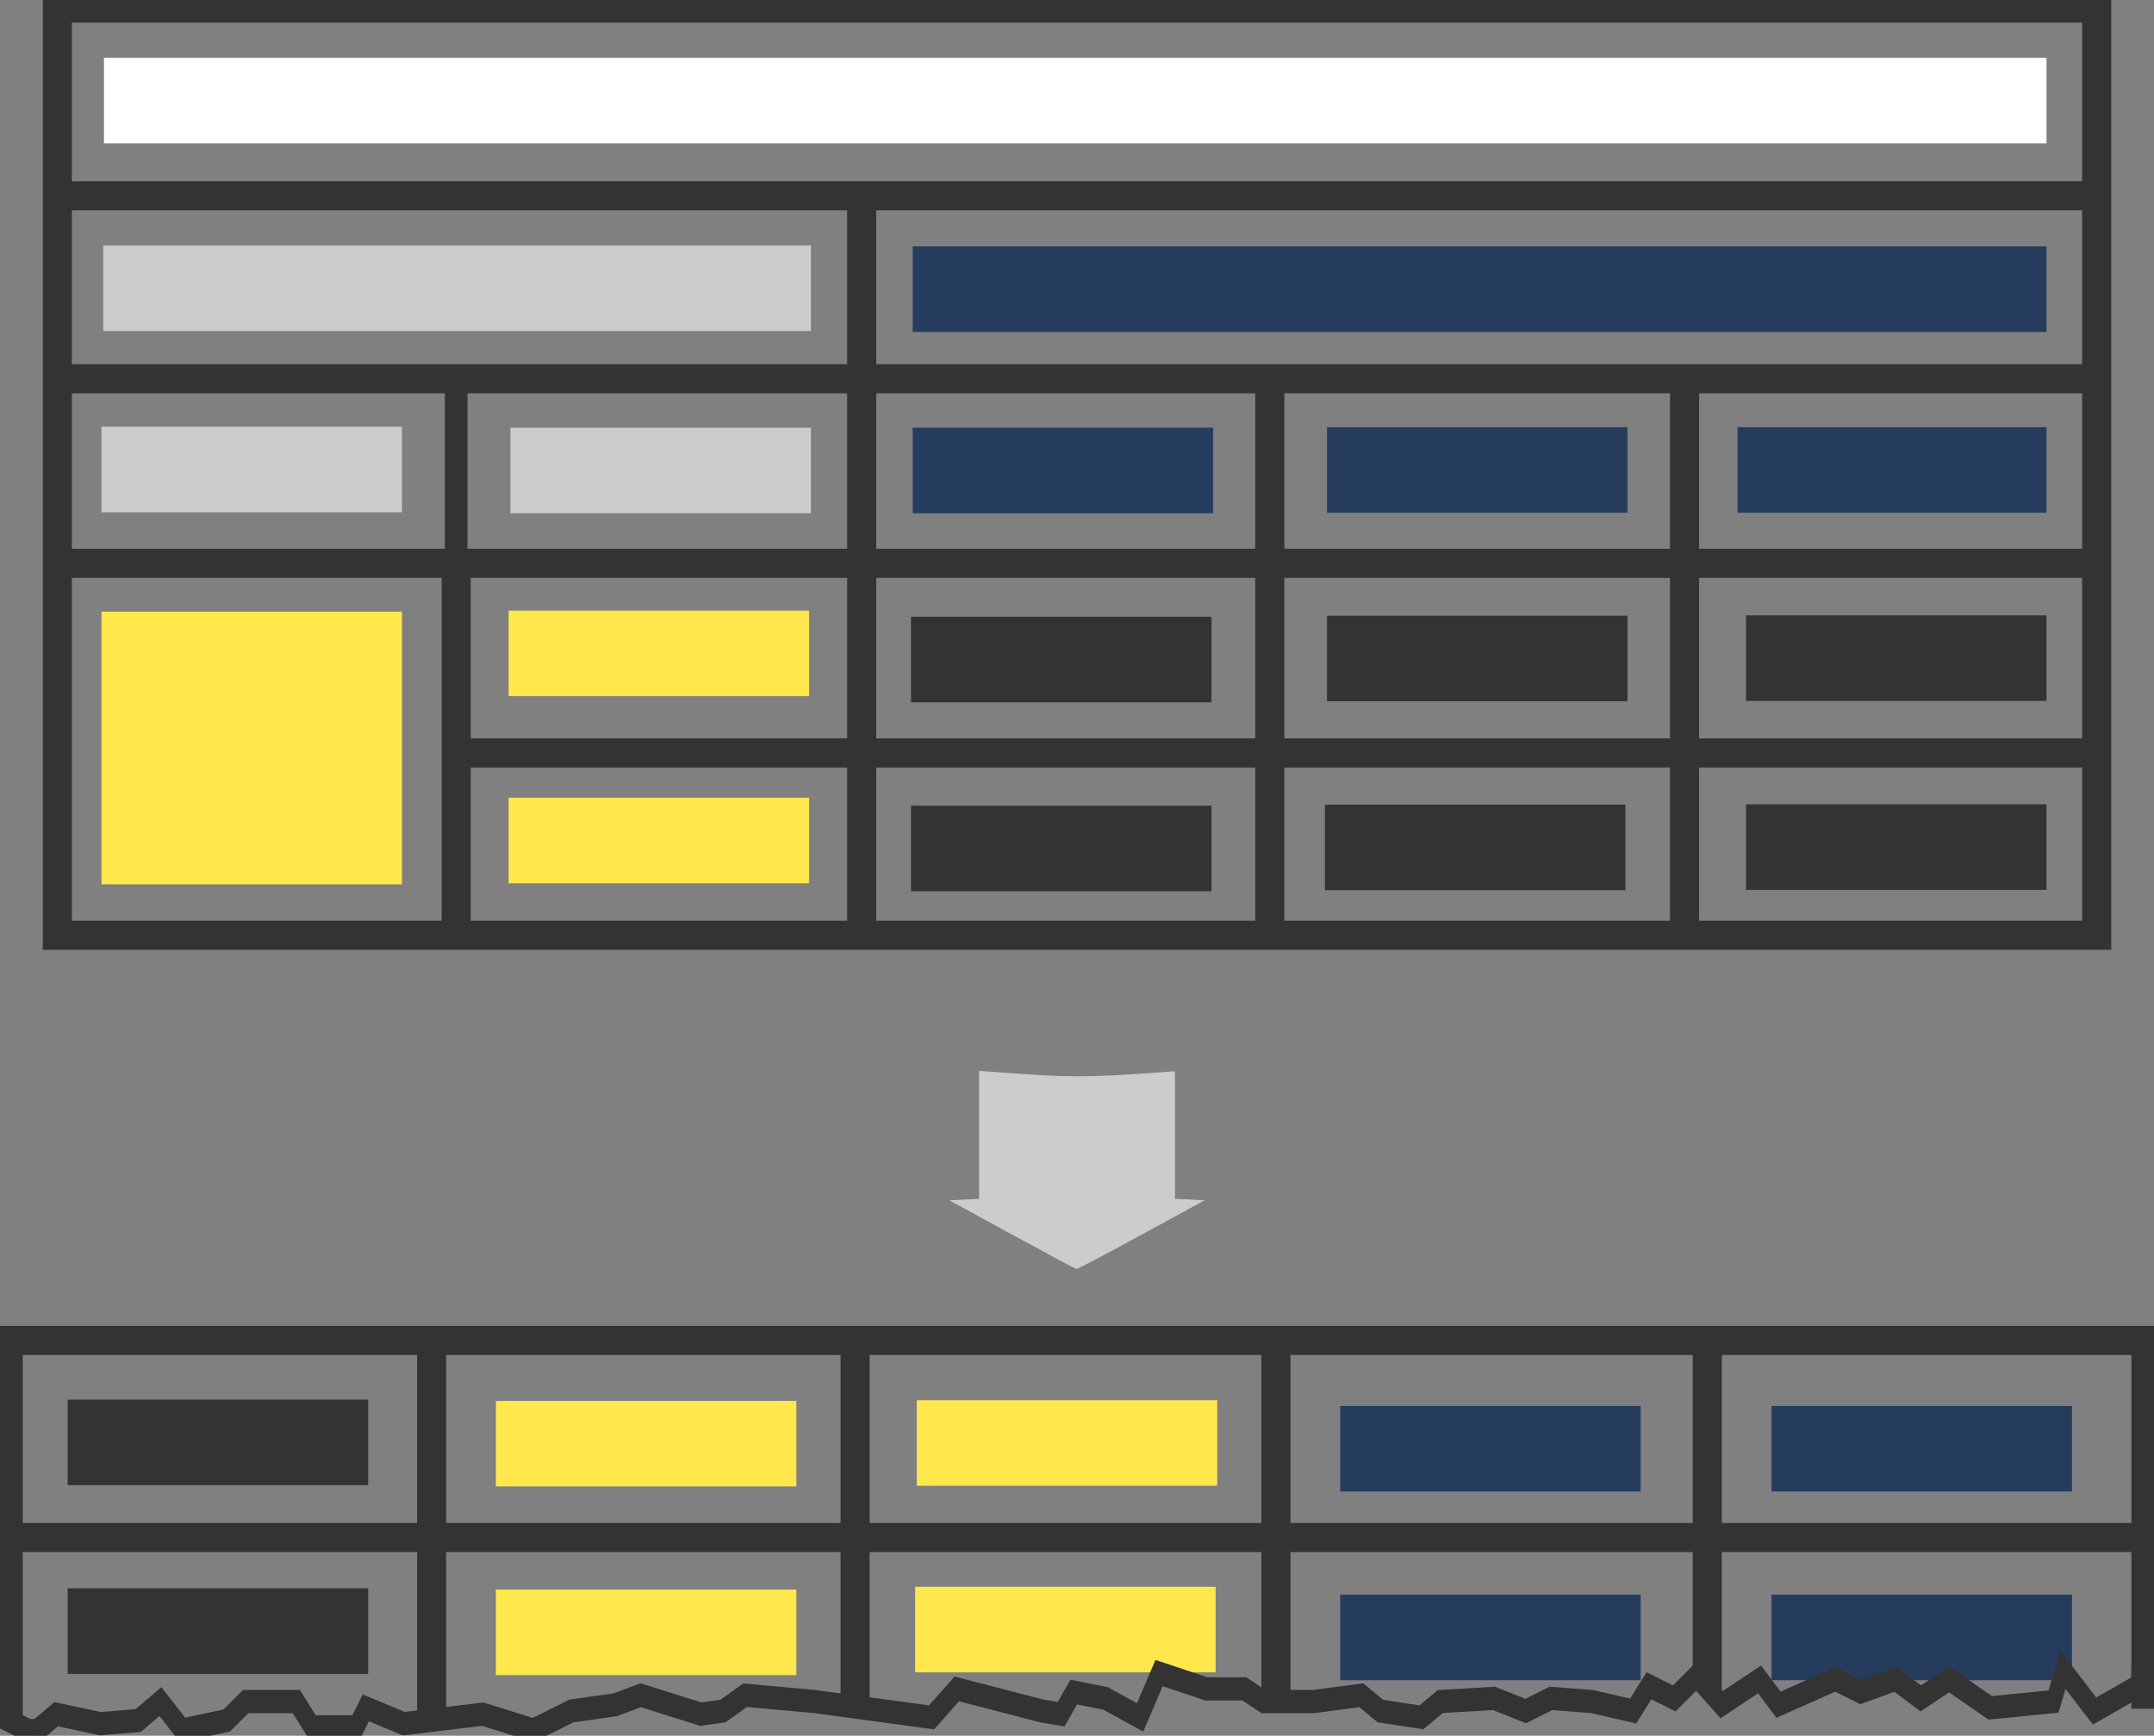<?xml version="1.0" encoding="UTF-8" standalone="no"?>
<!-- Created with Inkscape (http://www.inkscape.org/) -->

<svg
   xmlns:dc="http://purl.org/dc/elements/1.1/"
   xmlns:cc="http://creativecommons.org/ns#"
   xmlns:rdf="http://www.w3.org/1999/02/22-rdf-syntax-ns#"
   xmlns:svg="http://www.w3.org/2000/svg"
   xmlns="http://www.w3.org/2000/svg"
   xmlns:sodipodi="http://sodipodi.sourceforge.net/DTD/sodipodi-0.dtd"
   xmlns:inkscape="http://www.inkscape.org/namespaces/inkscape"
   width="333.229mm"
   height="268.542mm"
   viewBox="0 0 333.229 268.542"
   version="1.1"
   id="svg1203"
   inkscape:version="0.92.4 (5da689c313, 2019-01-14)"
   sodipodi:docname="tde.svg">
  <rect x="0" y="0" width="333.229" height="268.542" fill="#808080" stroke="none"/>
  <defs
     id="defs1197">
    <clipPath
       clipPathUnits="userSpaceOnUse"
       id="clipPath4649">
      <path
         style="opacity:1;fill:#ff0000;fill-opacity:1;stroke:#333333;stroke-width:2;stroke-linecap:round;stroke-linejoin:round;stroke-miterlimit:4;stroke-dasharray:none;stroke-dashoffset:0;stroke-opacity:1;paint-order:normal"
         d="m 248.964,156.183 c -2.24,-1.144 -4.253,-2.087 -4.473,-2.096 -0.22,-0.009 -1.17,0.571 -2.112,1.289 -2.312,1.761 -2.022,1.645 -5.346,2.144 l -2.957,0.444 -2.69,-1.974 -2.69,-1.974 -5.011,0.923 c -2.756,0.508 -5.028,0.893 -5.05,0.857 -0.022,-0.036 -2.176,-20.089 -4.786,-44.562 -2.611,-24.473 -4.821,-44.989 -4.911,-45.591 l -0.164,-1.094 62.856,-0.193 c 131.352,-0.404 339.116,-0.81 339.263,-0.663 0.109,0.109 -10.916,72.875 -12.814,84.567 -0.134,0.828 -0.648,1.432 -2.649,3.117 -1.366,1.15 -2.553,2.091 -2.639,2.091 -0.086,0 -1.144,-1.222 -2.351,-2.715 -1.207,-1.493 -2.237,-2.715 -2.288,-2.715 -0.051,0 -0.929,1.256 -1.951,2.79 -1.022,1.535 -1.957,2.901 -2.079,3.036 -0.121,0.135 -1.326,-0.456 -2.676,-1.313 l -2.456,-1.559 -3.091,1.735 c -1.7,0.954 -3.186,1.786 -3.301,1.849 -0.116,0.063 -1.405,-1.445 -2.866,-3.352 -1.46,-1.906 -2.749,-3.471 -2.863,-3.477 -0.114,-0.006 -0.562,1.177 -0.996,2.628 -0.433,1.452 -0.844,2.809 -0.914,3.017 -0.069,0.207 -0.436,0.385 -0.814,0.395 -0.379,0.01 -2.297,0.187 -4.263,0.394 l -3.575,0.377 -3.202,-2.204 c -1.761,-1.212 -3.344,-2.204 -3.518,-2.204 -0.174,0 -1.216,0.604 -2.317,1.342 l -2.001,1.342 -1.767,-1.334 c -0.972,-0.734 -1.893,-1.338 -2.047,-1.342 -0.154,-0.005 -1.43,0.416 -2.836,0.933 l -2.556,0.941 -2.018,-0.976 -2.018,-0.976 -3.895,1.728 c -2.142,0.95 -4.047,1.789 -4.234,1.863 -0.187,0.074 -0.994,-0.756 -1.793,-1.844 -0.799,-1.088 -1.498,-1.979 -1.552,-1.979 -0.055,0 -1.413,0.879 -3.02,1.953 l -2.92,1.953 -1.504,-1.687 c -0.827,-0.928 -1.741,-1.976 -2.032,-2.33 l -0.529,-0.643 -1.904,1.863 -1.904,1.863 -1.659,-0.868 c -0.913,-0.477 -1.863,-0.872 -2.112,-0.877 -0.249,-0.005 -0.979,0.875 -1.622,1.955 -0.841,1.412 -1.307,1.922 -1.659,1.814 -2.151,-0.657 -6.154,-1.348 -8.818,-1.521 -3.158,-0.205 -3.224,-0.196 -5.03,0.716 l -1.83,0.924 -2.211,-0.914 -2.211,-0.914 -4.478,0.211 -4.478,0.211 -1.52,1.201 -1.52,1.201 -2.751,-0.389 c -2.562,-0.363 -2.857,-0.479 -4.291,-1.696 l -1.54,-1.307 -3.136,0.446 c -1.725,0.245 -5.173,0.448 -7.662,0.45 -4.524,0.004 -4.525,0.004 -5.883,-0.898 -1.281,-0.852 -1.528,-0.903 -4.387,-0.904 -2.787,0 -3.353,-0.11 -7.067,-1.356 -2.221,-0.745 -4.074,-1.318 -4.118,-1.275 -0.087,0.087 -2.112,4.754 -2.557,5.893 l -0.274,0.7 -2.187,-1.199 c -1.553,-0.851 -3.038,-1.37 -5.125,-1.79 -3.23,-0.649 -3.016,-0.719 -4.16,1.363 -0.535,0.973 -0.885,1.282 -1.451,1.282 -0.411,0 -4.009,-0.841 -7.996,-1.868 l -7.249,-1.868 -2.029,2.218 -2.029,2.218 -8.397,-1.137 c -4.619,-0.625 -11.044,-1.389 -14.28,-1.698 l -5.883,-0.561 -1.798,1.252 c -2.868,1.997 -3.778,2.018 -9.463,0.224 l -4.727,-1.492 -2.039,0.779 c -1.121,0.428 -3.633,1.015 -5.582,1.303 -3.046,0.451 -3.927,0.719 -6.284,1.912 l -2.741,1.388 -3.817,-1.205 -3.817,-1.205 -6.088,0.741 -6.088,0.741 -3.161,-1.324 c -1.739,-0.728 -3.254,-1.324 -3.367,-1.324 -0.113,0 -0.523,0.679 -0.912,1.508 l -0.706,1.508 h -2.81 -2.81 l -1.238,-1.961 -1.238,-1.961 h -4.37 -4.37 l -1.712,1.621 c -1.613,1.527 -1.871,1.655 -4.462,2.218 l -2.75,0.598 -1.864,-2.386 -1.864,-2.386 -1.519,1.299 c -2.408,2.06 -2.557,2.126 -5.301,2.376 -2.227,0.203 -3.086,0.131 -5.919,-0.496 -1.823,-0.403 -3.471,-0.733 -3.663,-0.733 -0.192,0 -1.065,0.611 -1.94,1.358 -0.875,0.747 -1.613,1.35 -1.641,1.342 -0.028,-0.009 -1.883,-0.952 -4.123,-2.096 z"
         id="path4651"
         inkscape:connector-curvature="0" />
    </clipPath>
    <clipPath
       clipPathUnits="userSpaceOnUse"
       id="clipPath4661">
      <rect
         style="opacity:1;fill:#ff0000;fill-opacity:1;stroke:none;stroke-width:2;stroke-linecap:round;stroke-linejoin:round;stroke-miterlimit:4;stroke-dasharray:none;stroke-dashoffset:0;stroke-opacity:1;paint-order:normal"
         id="rect4663"
         width="333.229"
         height="28"
         x="247.888"
         y="145.093" />
    </clipPath>
    <clipPath
       clipPathUnits="userSpaceOnUse"
       id="clipPath6425">
      <path
         inkscape:connector-curvature="0"
         id="path6427"
         d="m -159.417,383.675 c -2.24,-1.144 -4.253,-2.087 -4.473,-2.096 -0.22,-0.009 -1.17,0.571 -2.112,1.289 -2.312,1.761 -2.022,1.645 -5.346,2.144 l -2.957,0.444 -2.69,-1.974 -2.69,-1.974 -5.011,0.923 c -2.756,0.508 -5.028,0.893 -5.05,0.857 -0.022,-0.036 -2.176,-20.089 -4.786,-44.562 -2.611,-24.473 -4.821,-44.989 -4.911,-45.591 l -0.164,-1.094 62.856,-0.193 c 131.352,-0.404 339.116,-0.81 339.263,-0.663 0.109,0.109 -10.916,72.875 -12.814,84.567 -0.134,0.828 -0.648,1.432 -2.649,3.117 -1.365,1.15 -2.553,2.091 -2.639,2.091 -0.086,0 -1.144,-1.222 -2.351,-2.715 -1.207,-1.493 -2.237,-2.715 -2.288,-2.715 -0.051,0 -0.929,1.256 -1.951,2.79 -1.022,1.535 -1.957,2.901 -2.079,3.036 -0.121,0.135 -1.326,-0.456 -2.676,-1.313 l -2.456,-1.559 -3.091,1.735 c -1.7,0.954 -3.186,1.786 -3.301,1.849 -0.116,0.063 -1.405,-1.445 -2.866,-3.352 -1.46,-1.906 -2.749,-3.471 -2.863,-3.477 -0.114,-0.006 -0.562,1.177 -0.996,2.628 -0.433,1.452 -0.844,2.809 -0.914,3.017 -0.069,0.207 -0.436,0.385 -0.814,0.395 -0.379,0.01 -2.297,0.187 -4.263,0.394 l -3.575,0.377 -3.202,-2.204 c -1.761,-1.212 -3.344,-2.204 -3.518,-2.204 -0.174,0 -1.216,0.604 -2.317,1.342 l -2.001,1.342 -1.767,-1.334 c -0.972,-0.734 -1.893,-1.338 -2.047,-1.342 -0.154,-0.005 -1.43,0.416 -2.836,0.933 l -2.556,0.941 -2.018,-0.976 -2.018,-0.976 -3.895,1.728 c -2.142,0.95 -4.047,1.789 -4.234,1.863 -0.187,0.074 -0.994,-0.756 -1.793,-1.844 -0.799,-1.088 -1.498,-1.979 -1.552,-1.979 -0.055,0 -1.413,0.879 -3.02,1.953 l -2.92,1.953 -1.504,-1.687 c -0.827,-0.928 -1.741,-1.976 -2.032,-2.33 l -0.529,-0.643 -1.904,1.863 -1.904,1.863 -1.659,-0.868 c -0.913,-0.477 -1.863,-0.872 -2.112,-0.877 -0.249,-0.005 -0.979,0.875 -1.622,1.955 -0.841,1.412 -1.307,1.922 -1.659,1.814 -2.151,-0.657 -6.154,-1.348 -8.818,-1.521 -3.158,-0.205 -3.224,-0.196 -5.03,0.716 l -1.83,0.924 -2.21,-0.914 -2.211,-0.914 -4.478,0.211 -4.478,0.211 -1.52,1.201 -1.52,1.201 -2.751,-0.389 c -2.562,-0.363 -2.857,-0.479 -4.291,-1.696 l -1.54,-1.307 -3.136,0.446 c -1.725,0.245 -5.173,0.448 -7.662,0.45 -4.524,0.004 -4.525,0.004 -5.883,-0.898 -1.281,-0.852 -1.528,-0.903 -4.387,-0.904 -2.787,0 -3.353,-0.11 -7.067,-1.356 -2.221,-0.745 -4.074,-1.318 -4.118,-1.275 -0.087,0.087 -2.112,4.754 -2.557,5.893 l -0.274,0.7 -2.187,-1.199 c -1.553,-0.851 -3.038,-1.37 -5.125,-1.79 -3.23,-0.649 -3.016,-0.719 -4.16,1.363 -0.535,0.973 -0.885,1.282 -1.451,1.282 -0.411,0 -4.009,-0.841 -7.996,-1.868 l -7.249,-1.868 -2.029,2.218 -2.029,2.218 -8.397,-1.137 c -4.618,-0.625 -11.044,-1.389 -14.28,-1.698 l -5.883,-0.561 -1.798,1.252 c -2.868,1.997 -3.778,2.018 -9.463,0.224 l -4.727,-1.492 -2.039,0.779 c -1.121,0.428 -3.633,1.015 -5.582,1.303 -3.046,0.451 -3.927,0.719 -6.284,1.912 l -2.741,1.388 -3.817,-1.205 -3.817,-1.205 -6.088,0.741 -6.088,0.741 -3.161,-1.324 c -1.739,-0.728 -3.254,-1.324 -3.367,-1.324 -0.113,0 -0.523,0.679 -0.912,1.508 l -0.706,1.508 h -2.81 -2.81 l -1.238,-1.961 -1.238,-1.961 h -4.37 -4.37 l -1.712,1.621 c -1.613,1.527 -1.871,1.655 -4.462,2.218 l -2.75,0.598 -1.864,-2.386 -1.864,-2.386 -1.519,1.299 c -2.408,2.06 -2.557,2.126 -5.301,2.376 -2.227,0.203 -3.086,0.131 -5.919,-0.496 -1.823,-0.403 -3.471,-0.733 -3.663,-0.733 -0.192,0 -1.065,0.611 -1.94,1.358 -0.875,0.747 -1.613,1.35 -1.641,1.342 -0.028,-0.009 -1.883,-0.952 -4.123,-2.096 z"
         style="opacity:1;fill:#ff0000;fill-opacity:1;stroke:#333333;stroke-width:1.8;stroke-linecap:round;stroke-linejoin:round;stroke-miterlimit:4;stroke-dasharray:none;stroke-dashoffset:0;stroke-opacity:1;paint-order:normal" />
    </clipPath>
    <clipPath
       clipPathUnits="userSpaceOnUse"
       id="clipPath6450">
      <rect
         style="opacity:1;fill:#ff0000;fill-opacity:1;stroke:none;stroke-width:0.265;stroke-linecap:round;stroke-linejoin:round;stroke-miterlimit:4;stroke-dasharray:none;stroke-dashoffset:0;stroke-opacity:1;paint-order:normal"
         id="rect6452"
         width="202.979"
         height="27.385"
         x="223.104"
         y="220.259" />
    </clipPath>
    <clipPath
       clipPathUnits="userSpaceOnUse"
       id="clipPath4661-2">
      <rect
         style="opacity:1;fill:#ff0000;fill-opacity:1;stroke:none;stroke-width:2;stroke-linecap:round;stroke-linejoin:round;stroke-miterlimit:4;stroke-dasharray:none;stroke-dashoffset:0;stroke-opacity:1;paint-order:normal"
         id="rect4663-1"
         width="333.229"
         height="28"
         x="247.888"
         y="145.093" />
    </clipPath>
    <clipPath
       clipPathUnits="userSpaceOnUse"
       id="clipPath4661-2-6">
      <rect
         style="opacity:1;fill:#ff0000;fill-opacity:1;stroke:none;stroke-width:2;stroke-linecap:round;stroke-linejoin:round;stroke-miterlimit:4;stroke-dasharray:none;stroke-dashoffset:0;stroke-opacity:1;paint-order:normal"
         id="rect4663-1-9"
         width="333.229"
         height="28"
         x="247.888"
         y="145.093" />
    </clipPath>
  </defs>
  <sodipodi:namedview
     id="base"
     pagecolor="#ffffff"
     bordercolor="#666666"
     borderopacity="1.0"
     inkscape:pageopacity="0.0"
     inkscape:pageshadow="2"
     inkscape:zoom="0.98994949"
     inkscape:cx="803.72793"
     inkscape:cy="591.37263"
     inkscape:document-units="mm"
     inkscape:current-layer="layer1"
     showgrid="false"
     fit-margin-top="0"
     fit-margin-left="0"
     fit-margin-right="0"
     fit-margin-bottom="0"
     inkscape:window-width="3840"
     inkscape:window-height="2066"
     inkscape:window-x="-11"
     inkscape:window-y="-11"
     inkscape:window-maximized="1" />
  <g
     inkscape:label="Layer 1"
     inkscape:groupmode="layer"
     id="layer1"
     transform="translate(87.532,66.687)">
    <path
       style="opacity:1;fill:#cccccc;fill-opacity:1;stroke:none;stroke-width:0.265;stroke-linecap:round;stroke-linejoin:round;stroke-miterlimit:4;stroke-dasharray:none;stroke-dashoffset:0;stroke-opacity:1;paint-order:normal"
       d="m 69.023,124.311 -9.69,-5.299 2.303,-0.111 2.303,-0.111 v -9.903 -9.903 l 2.899,0.219 c 11.036,0.832 13.737,0.835 24.874,0.026 l 2.525,-0.183 v 9.872 9.872 l 2.298,0.111 2.298,0.111 -9.774,5.33 c -5.375,2.932 -9.902,5.316 -10.06,5.299 -0.157,-0.017 -4.647,-2.416 -9.976,-5.33 z"
       id="path6028"
       inkscape:connector-curvature="0" />
    <rect
       style="opacity:1;fill:#cccccc;fill-opacity:1;stroke:#333333;stroke-width:0;stroke-miterlimit:4;stroke-dasharray:none;stroke-opacity:1"
       id="rect1476-8"
       width="109.474"
       height="13.239"
       x="-71.558"
       y="-28.715" />
    <path
       style="opacity:1;fill:none;fill-opacity:1;stroke:#333333;stroke-width:4.5;stroke-miterlimit:4;stroke-dasharray:none;stroke-opacity:1"
       d="M -78.667,-65.437 H 236.831 V 78.01 H -78.667 Z"
       id="rect10532-11-8"
       inkscape:connector-curvature="0"
       sodipodi:nodetypes="ccccc" />
    <rect
       y="-0.668"
       x="-71.834"
       height="13.239"
       width="46.487"
       id="rect1488-2-0-0"
       style="opacity:1;fill:#cccccc;fill-opacity:1;stroke:#333333;stroke-width:0;stroke-miterlimit:4;stroke-dasharray:none;stroke-opacity:1" />
    <rect
       y="-28.574"
       x="53.663"
       height="13.239"
       width="175.404"
       id="rect1474-0-5"
       style="opacity:1;fill:#263c5f;fill-opacity:1;stroke:#333333;stroke-width:0;stroke-miterlimit:4;stroke-dasharray:none;stroke-opacity:1" />
    <rect
       y="-57.747"
       x="-71.449"
       height="13.239"
       width="300.516"
       id="rect1474-0-2-7"
       style="opacity:1;fill:#ffffff;fill-opacity:1;stroke:none;stroke-width:2;stroke-miterlimit:4;stroke-dasharray:none;stroke-opacity:1;paint-order:stroke markers fill" />
    <path
       style="fill:#333333;stroke:#333333;stroke-width:4.5;stroke-linecap:butt;stroke-linejoin:miter;stroke-miterlimit:4;stroke-dasharray:none;stroke-opacity:1"
       d="M -78.658,-36.396 H 236.484"
       id="path1205-3"
       inkscape:connector-curvature="0" />
    <path
       style="fill:#333333;stroke:#333333;stroke-width:4.5;stroke-linecap:butt;stroke-linejoin:miter;stroke-miterlimit:4;stroke-dasharray:none;stroke-opacity:1"
       d="M -79.313,-8.088 H 236.615"
       id="path1205-5-8"
       inkscape:connector-curvature="0" />
    <path
       style="fill:#1a1a1a;stroke:#333333;stroke-width:4.5;stroke-linecap:butt;stroke-linejoin:miter;stroke-miterlimit:4;stroke-dasharray:none;stroke-opacity:1"
       d="M 45.775,-35.856 V 78.098"
       id="path1222-2"
       inkscape:connector-curvature="0" />
    <path
       style="fill:#333333;stroke:#333333;stroke-width:4.5;stroke-linecap:butt;stroke-linejoin:miter;stroke-miterlimit:4;stroke-dasharray:none;stroke-opacity:1"
       d="M -79.051,20.466 H 236.091"
       id="path1205-5-7-0"
       inkscape:connector-curvature="0" />
    <path
       style="fill:none;stroke:#333333;stroke-width:3.5;stroke-linecap:butt;stroke-linejoin:miter;stroke-miterlimit:4;stroke-dasharray:none;stroke-opacity:1"
       d="M -16.96,-7.302 V 20.728"
       id="path1239-69"
       inkscape:connector-curvature="0" />
    <rect
       y="-0.517"
       x="-8.571"
       height="13.239"
       width="46.487"
       id="rect1488-2-0-1-0"
       style="opacity:1;fill:#cccccc;fill-opacity:1;stroke:#333333;stroke-width:0;stroke-miterlimit:4;stroke-dasharray:none;stroke-opacity:1" />
    <rect
       y="-0.595"
       x="181.271"
       height="13.239"
       width="47.797"
       id="rect1488-2-0-1-9-4"
       style="opacity:1;fill:#263c5f;fill-opacity:1;stroke:#333333;stroke-width:0;stroke-miterlimit:4;stroke-dasharray:none;stroke-opacity:1" />
    <rect
       y="28.733"
       x="53.401"
       height="13.239"
       width="46.487"
       id="rect1488-2-0-6-8"
       style="opacity:1;fill:#333333;fill-opacity:1;stroke:#333333;stroke-width:0;stroke-miterlimit:4;stroke-dasharray:none;stroke-opacity:1" />
    <rect
       y="28.573"
       x="117.757"
       height="13.239"
       width="46.487"
       id="rect1488-2-0-1-4-5"
       style="opacity:1;fill:#333333;fill-opacity:1;stroke:#333333;stroke-width:0;stroke-miterlimit:4;stroke-dasharray:none;stroke-opacity:1" />
    <path
       style="fill:none;stroke:#333333;stroke-width:4.5;stroke-linecap:butt;stroke-linejoin:miter;stroke-miterlimit:4;stroke-dasharray:none;stroke-opacity:1"
       d="M 173.073,-8.481 V 78.229"
       id="path1239-4-1"
       inkscape:connector-curvature="0" />
    <path
       style="fill:#333333;stroke:#333333;stroke-width:4.5;stroke-linecap:butt;stroke-linejoin:miter;stroke-miterlimit:4;stroke-dasharray:none;stroke-opacity:1"
       d="M -16.386,49.806 H 236.615"
       id="path1205-5-7-4-0"
       inkscape:connector-curvature="0" />
    <rect
       y="28.522"
       x="182.581"
       height="13.239"
       width="46.487"
       id="rect1488-2-0-9-1"
       style="opacity:1;fill:#333333;fill-opacity:1;stroke:#333333;stroke-width:0;stroke-miterlimit:4;stroke-dasharray:none;stroke-opacity:1" />
    <rect
       y="57.962"
       x="53.401"
       height="13.239"
       width="46.487"
       id="rect1488-2-0-6-6-02"
       style="opacity:1;fill:#333333;fill-opacity:1;stroke:#333333;stroke-width:0;stroke-miterlimit:4;stroke-dasharray:none;stroke-opacity:1" />
    <rect
       y="57.802"
       x="117.436"
       height="13.239"
       width="46.487"
       id="rect1488-2-0-1-4-4-8"
       style="opacity:1;fill:#333333;fill-opacity:1;stroke:#333333;stroke-width:0;stroke-miterlimit:4;stroke-dasharray:none;stroke-opacity:1" />
    <rect
       y="57.751"
       x="182.581"
       height="13.239"
       width="46.487"
       id="rect1488-2-0-9-9-0"
       style="opacity:1;fill:#333333;fill-opacity:1;stroke:#333333;stroke-width:0;stroke-miterlimit:4;stroke-dasharray:none;stroke-opacity:1" />
    <rect
       y="56.729"
       x="-8.846"
       height="13.239"
       width="46.487"
       id="rect1488-2-0-1-4-4-1-6"
       style="opacity:1;fill:#ffe74c;fill-opacity:1;stroke:#333333;stroke-width:0;stroke-miterlimit:4;stroke-dasharray:none;stroke-opacity:1" />
    <path
       style="fill:none;stroke:#333333;stroke-width:4.5;stroke-linecap:butt;stroke-linejoin:miter;stroke-miterlimit:4;stroke-dasharray:none;stroke-opacity:1"
       d="M 108.908,-7.665 V 77.443"
       id="path1239-0-6-5"
       inkscape:connector-curvature="0" />
    <rect
       y="-0.517"
       x="53.663"
       height="13.239"
       width="46.487"
       id="rect1488-2-0-6-9-2"
       style="opacity:1;fill:#263c5f;fill-opacity:1;stroke:#333333;stroke-width:0;stroke-miterlimit:4;stroke-dasharray:none;stroke-opacity:1" />
    <rect
       y="-0.595"
       x="117.757"
       height="13.239"
       width="46.487"
       id="rect1488-2-0-1-4-6-4"
       style="opacity:1;fill:#263c5f;fill-opacity:1;stroke:#333333;stroke-width:0;stroke-miterlimit:4;stroke-dasharray:none;stroke-opacity:1" />
    <rect
       y="27.942"
       x="-71.834"
       height="42.186"
       width="46.487"
       id="rect1488-2-0-6-6-7-7-2"
       style="opacity:1;fill:#ffe74c;fill-opacity:1;stroke:#333333;stroke-width:0;stroke-miterlimit:4;stroke-dasharray:none;stroke-opacity:1" />
    <rect
       y="27.782"
       x="-8.846"
       height="13.239"
       width="46.487"
       id="rect1488-2-0-1-4-4-1-7-6"
       style="opacity:1;fill:#ffe74c;fill-opacity:1;stroke:#333333;stroke-width:0;stroke-miterlimit:4;stroke-dasharray:none;stroke-opacity:1" />
    <path
       style="fill:none;stroke:#333333;stroke-width:4.5;stroke-linecap:butt;stroke-linejoin:miter;stroke-miterlimit:4;stroke-dasharray:none;stroke-opacity:1"
       d="m -16.96,20.728 v 56.925"
       id="path1239-0-3-8"
       inkscape:connector-curvature="0" />
    <g
       id="g4615"
       clip-path="url(#clipPath4649)"
       transform="translate(-335.42,41.585)">
      <path
         sodipodi:nodetypes="ccccc"
         inkscape:connector-curvature="0"
         id="rect10532-11-4-1-3"
         d="M 249.161,99.109 H 579.867 V 276.609 H 249.161 Z"
         style="opacity:1;fill:none;fill-opacity:1;stroke:#333333;stroke-width:4.5;stroke-miterlimit:4;stroke-dasharray:none;stroke-opacity:1" />
      <rect
         style="opacity:1;fill:#333333;fill-opacity:1;stroke:none;stroke-width:2;stroke-miterlimit:4;stroke-dasharray:none;stroke-opacity:1"
         id="rect1488-2-0-6-1-6-8"
         width="46.487"
         height="13.239"
         x="258.358"
         y="108.263" />
      <rect
         style="opacity:1;fill:#333333;fill-opacity:1;stroke:none;stroke-width:2;stroke-miterlimit:4;stroke-dasharray:none;stroke-opacity:1"
         id="rect1488-2-0-6-1-3-00"
         width="46.487"
         height="13.239"
         x="258.358"
         y="166.653" />
      <rect
         style="opacity:1;fill:#333333;fill-opacity:1;stroke:none;stroke-width:2;stroke-miterlimit:4;stroke-dasharray:none;stroke-opacity:1"
         id="rect1488-2-0-6-1-0-6"
         width="46.487"
         height="13.239"
         x="258.358"
         y="137.458" />
      <rect
         style="opacity:1;fill:#333333;fill-opacity:1;stroke:none;stroke-width:2;stroke-miterlimit:4;stroke-dasharray:none;stroke-opacity:1"
         id="rect1488-2-0-6-1-8-7"
         width="46.487"
         height="13.239"
         x="258.358"
         y="195.849" />
      <rect
         style="opacity:1;fill:#333333;fill-opacity:1;stroke:none;stroke-width:2;stroke-miterlimit:4;stroke-dasharray:none;stroke-opacity:1"
         id="rect1488-2-0-6-1-4-2"
         width="46.487"
         height="13.239"
         x="258.358"
         y="225.044" />
      <rect
         style="opacity:1;fill:#333333;fill-opacity:1;stroke:none;stroke-width:2;stroke-miterlimit:4;stroke-dasharray:none;stroke-opacity:1"
         id="rect1488-2-0-6-1-40-9"
         width="46.487"
         height="13.239"
         x="258.358"
         y="254.239" />
      <path
         inkscape:connector-curvature="0"
         id="path1222-1-0-51"
         d="M 314.66,98.974 V 276.086"
         style="fill:#1a1a1a;stroke:#333333;stroke-width:4.5;stroke-linecap:butt;stroke-linejoin:miter;stroke-miterlimit:4;stroke-dasharray:none;stroke-opacity:1" />
      <path
         inkscape:connector-curvature="0"
         id="path1222-1-0-5-0"
         d="M 380.173,99.936 V 277.049"
         style="fill:#1a1a1a;stroke:#333333;stroke-width:4.5;stroke-linecap:butt;stroke-linejoin:miter;stroke-miterlimit:4;stroke-dasharray:none;stroke-opacity:1" />
      <rect
         style="opacity:1;fill:#ffe74c;fill-opacity:1;stroke:none;stroke-width:2;stroke-miterlimit:4;stroke-dasharray:none;stroke-opacity:1"
         id="rect1488-2-0-6-1-6-6-33"
         width="46.487"
         height="13.239"
         x="324.599"
         y="108.459" />
      <rect
         style="opacity:1;fill:#ffcc00;fill-opacity:1;stroke:none;stroke-width:2;stroke-miterlimit:4;stroke-dasharray:none;stroke-opacity:1"
         id="rect1488-2-0-6-1-3-0-45"
         width="46.487"
         height="13.239"
         x="324.599"
         y="166.849" />
      <rect
         style="opacity:1;fill:#ffe74c;fill-opacity:1;stroke:none;stroke-width:2;stroke-miterlimit:4;stroke-dasharray:none;stroke-opacity:1"
         id="rect1488-2-0-6-1-0-7-9"
         width="46.487"
         height="13.239"
         x="324.599"
         y="137.654" />
      <rect
         style="opacity:1;fill:#ffcc00;fill-opacity:1;stroke:none;stroke-width:2;stroke-miterlimit:4;stroke-dasharray:none;stroke-opacity:1"
         id="rect1488-2-0-6-1-8-3-4"
         width="46.487"
         height="13.239"
         x="324.599"
         y="196.044" />
      <rect
         style="opacity:1;fill:#ffcc00;fill-opacity:1;stroke:none;stroke-width:2;stroke-miterlimit:4;stroke-dasharray:none;stroke-opacity:1"
         id="rect1488-2-0-6-1-4-6-77"
         width="46.487"
         height="13.239"
         x="324.599"
         y="225.239" />
      <rect
         style="opacity:1;fill:#ffcc00;fill-opacity:1;stroke:none;stroke-width:2;stroke-miterlimit:4;stroke-dasharray:none;stroke-opacity:1"
         id="rect1488-2-0-6-1-40-2-8"
         width="46.487"
         height="13.239"
         x="324.599"
         y="254.435" />
      <rect
         style="opacity:1;fill:#ffcc00;fill-opacity:1;stroke:none;stroke-width:2;stroke-miterlimit:4;stroke-dasharray:none;stroke-opacity:1"
         id="rect1488-2-0-6-1-3-8-2"
         width="46.487"
         height="13.239"
         x="389.464"
         y="166.422" />
      <rect
         style="opacity:1;fill:#ffe74c;fill-opacity:1;stroke:none;stroke-width:2;stroke-miterlimit:4;stroke-dasharray:none;stroke-opacity:1"
         id="rect1488-2-0-6-1-0-5-2"
         width="46.487"
         height="13.239"
         x="389.464"
         y="137.227" />
      <rect
         style="opacity:1;fill:#ffcc00;fill-opacity:1;stroke:none;stroke-width:2;stroke-miterlimit:4;stroke-dasharray:none;stroke-opacity:1"
         id="rect1488-2-0-6-1-8-4-2"
         width="46.487"
         height="13.239"
         x="389.464"
         y="195.617" />
      <rect
         style="opacity:1;fill:#ffcc00;fill-opacity:1;stroke:none;stroke-width:2;stroke-miterlimit:4;stroke-dasharray:none;stroke-opacity:1"
         id="rect1488-2-0-6-1-4-9-0"
         width="46.487"
         height="13.239"
         x="389.464"
         y="224.813" />
      <rect
         style="opacity:1;fill:#ffcc00;fill-opacity:1;stroke:none;stroke-width:2;stroke-miterlimit:4;stroke-dasharray:none;stroke-opacity:1"
         id="rect1488-2-0-6-1-40-1-6"
         width="46.487"
         height="13.239"
         x="389.464"
         y="254.008" />
      <path
         inkscape:connector-curvature="0"
         id="path1205-5-7-9-0-3"
         d="M 248.718,129.601 H 580.097"
         style="fill:#333333;stroke:#333333;stroke-width:4.5;stroke-linecap:butt;stroke-linejoin:miter;stroke-miterlimit:4;stroke-dasharray:none;stroke-opacity:1" />
      <path
         inkscape:connector-curvature="0"
         id="path1205-5-7-9-0-1-4"
         d="M 249.418,158.93 H 578.992"
         style="fill:#333333;stroke:#333333;stroke-width:2.5;stroke-linecap:butt;stroke-linejoin:miter;stroke-miterlimit:4;stroke-dasharray:none;stroke-opacity:1" />
      <path
         inkscape:connector-curvature="0"
         id="path1205-5-7-9-0-5-38"
         d="m 248.108,188.264 h 330.777"
         style="fill:#333333;stroke:#333333;stroke-width:2.5;stroke-linecap:butt;stroke-linejoin:miter;stroke-miterlimit:4;stroke-dasharray:none;stroke-opacity:1" />
      <path
         inkscape:connector-curvature="0"
         id="path1205-5-7-9-0-0-1"
         d="M 249.942,217.604 H 578.915"
         style="fill:#333333;stroke:#333333;stroke-width:2.5;stroke-linecap:butt;stroke-linejoin:miter;stroke-miterlimit:4;stroke-dasharray:none;stroke-opacity:1" />
      <path
         inkscape:connector-curvature="0"
         id="path1205-5-7-9-0-2-5"
         d="M 249.156,246.944 H 579.933"
         style="fill:#333333;stroke:#333333;stroke-width:2.5;stroke-linecap:butt;stroke-linejoin:miter;stroke-miterlimit:4;stroke-dasharray:none;stroke-opacity:1" />
      <path
         inkscape:connector-curvature="0"
         id="path1222-1-0-6-0"
         d="M 445.28,99.762 V 276.874"
         style="fill:#1a1a1a;stroke:#333333;stroke-width:4.5;stroke-linecap:butt;stroke-linejoin:miter;stroke-miterlimit:4;stroke-dasharray:none;stroke-opacity:1" />
      <rect
         style="opacity:1;fill:#263c5f;fill-opacity:1;stroke:none;stroke-width:2;stroke-miterlimit:4;stroke-dasharray:none;stroke-opacity:1"
         id="rect1488-2-0-6-1-6-6-3-8"
         width="46.487"
         height="13.239"
         x="455.219"
         y="109.247" />
      <rect
         style="opacity:1;fill:#ff5555;fill-opacity:1;stroke:none;stroke-width:2;stroke-miterlimit:4;stroke-dasharray:none;stroke-opacity:1"
         id="rect1488-2-0-6-1-3-0-4-1"
         width="46.487"
         height="13.239"
         x="455.219"
         y="167.637" />
      <rect
         style="opacity:1;fill:#263c5f;fill-opacity:1;stroke:none;stroke-width:2;stroke-miterlimit:4;stroke-dasharray:none;stroke-opacity:1"
         id="rect1488-2-0-6-1-0-7-3-3"
         width="46.487"
         height="13.239"
         x="455.219"
         y="138.442" />
      <rect
         style="opacity:1;fill:#ff5555;fill-opacity:1;stroke:none;stroke-width:2;stroke-miterlimit:4;stroke-dasharray:none;stroke-opacity:1"
         id="rect1488-2-0-6-1-8-3-1-1"
         width="46.487"
         height="13.239"
         x="455.219"
         y="196.832" />
      <rect
         style="opacity:1;fill:#ff5555;fill-opacity:1;stroke:none;stroke-width:2;stroke-miterlimit:4;stroke-dasharray:none;stroke-opacity:1"
         id="rect1488-2-0-6-1-4-6-5-0"
         width="46.487"
         height="13.239"
         x="455.219"
         y="226.027" />
      <rect
         style="opacity:1;fill:#ff5555;fill-opacity:1;stroke:none;stroke-width:2;stroke-miterlimit:4;stroke-dasharray:none;stroke-opacity:1"
         id="rect1488-2-0-6-1-40-2-3-5"
         width="46.487"
         height="13.239"
         x="455.219"
         y="255.223" />
      <path
         inkscape:connector-curvature="0"
         id="path1222-1-0-8-9"
         d="M 512.004,99.762 V 276.874"
         style="fill:#1a1a1a;stroke:#333333;stroke-width:4.5;stroke-linecap:butt;stroke-linejoin:miter;stroke-miterlimit:4;stroke-dasharray:none;stroke-opacity:1" />
      <rect
         style="opacity:1;fill:#263c5f;fill-opacity:1;stroke:none;stroke-width:2;stroke-miterlimit:4;stroke-dasharray:none;stroke-opacity:1"
         id="rect1488-2-0-6-1-6-6-9-3"
         width="46.487"
         height="13.239"
         x="521.942"
         y="109.247" />
      <rect
         style="opacity:1;fill:#ff5555;fill-opacity:1;stroke:none;stroke-width:2;stroke-miterlimit:4;stroke-dasharray:none;stroke-opacity:1"
         id="rect1488-2-0-6-1-3-0-9-8"
         width="46.487"
         height="13.239"
         x="521.942"
         y="167.637" />
      <rect
         style="opacity:1;fill:#263c5f;fill-opacity:1;stroke:none;stroke-width:2;stroke-miterlimit:4;stroke-dasharray:none;stroke-opacity:1"
         id="rect1488-2-0-6-1-0-7-7-2"
         width="46.487"
         height="13.239"
         x="521.942"
         y="138.442" />
      <rect
         style="opacity:1;fill:#ff5555;fill-opacity:1;stroke:none;stroke-width:2;stroke-miterlimit:4;stroke-dasharray:none;stroke-opacity:1"
         id="rect1488-2-0-6-1-8-3-3-2"
         width="46.487"
         height="13.239"
         x="521.942"
         y="196.832" />
      <rect
         style="opacity:1;fill:#ff5555;fill-opacity:1;stroke:none;stroke-width:2;stroke-miterlimit:4;stroke-dasharray:none;stroke-opacity:1"
         id="rect1488-2-0-6-1-4-6-7-3"
         width="46.487"
         height="13.239"
         x="521.942"
         y="226.027" />
      <rect
         style="opacity:1;fill:#ff5555;fill-opacity:1;stroke:none;stroke-width:2;stroke-miterlimit:4;stroke-dasharray:none;stroke-opacity:1"
         id="rect1488-2-0-6-1-40-2-1-0"
         width="46.487"
         height="13.239"
         x="521.942"
         y="255.223" />
      <rect
         style="opacity:1;fill:#ffe74c;fill-opacity:1;stroke:none;stroke-width:2;stroke-miterlimit:4;stroke-dasharray:none;stroke-opacity:1"
         id="rect1488-2-0-6-1-0-5-0-8"
         width="46.487"
         height="13.239"
         x="389.706"
         y="108.359" />
    </g>
    <path
       inkscape:connector-curvature="0"
       id="path4653"
       d="m 566.634,147.142 -1.836,6.117 -8.746,0.875 -6.611,-4.578 -4.377,2.918 -3.777,-2.834 -5.484,1.994 -3.947,-1.975 -8.504,3.779 -3.023,-4.031 -5.93,3.953 -4.039,-4.541 -3.662,3.662 -4.08,-2.039 -2.549,4.076 -5.734,-1.322 -6.707,-0.516 -3.758,1.879 -4.678,-1.873 -8.863,0.521 -2.84,2.367 -5.637,-0.867 -3.057,-2.549 -7.703,1.027 h -7.453 l -2.934,-1.955 h -6.008 l -8.053,-2.684 -2.863,6.68 -4.547,-2.48 -5.744,-1.148 -1.969,3.443 -2.203,-0.367 -13.75,-3.564 -3.963,4.459 -17.584,-2.377 -11.148,-1.012 -3.525,2.518 -2.955,0.422 -9.402,-2.969 -4.133,1.551 -6.898,0.984 -5.65,2.826 -7.643,-2.389 -12.176,1.461 -6.484,-2.701 -1.609,3.215 h -5.672 l -2.445,-3.912 h -8.791 l -3.018,3.018 -5.941,1.273 -3.682,-4.732 -3.973,3.406 -5.398,0.449 -7.184,-1.539 -3.295,2.824 -8.758,-4.381 -4.201,3.15 -6.189,0.885 -5.396,-3.924 -11.178,2.031 a 1,1 0 1 0 0.357,1.969 l 10.336,-1.879 5.359,3.896 7.5,-1.07 3.623,-2.717 8.842,4.422 3.549,-3.045 6.506,1.395 6.338,-0.527 2.871,-2.461 3.164,4.066 7.748,-1.66 2.85,-2.85 h 6.854 l 2.445,3.912 h 8.016 l 1.326,-2.652 4.883,2.035 a 1,1 0 0 0 0.312,0.111 1,1 0 0 0 0.08,0.012 1,1 0 0 0 0.065,0.006 1,1 0 0 0 0.287,-0.021 l 11.893,-1.428 8.002,2.502 6.084,-3.043 6.791,-0.969 3.691,-1.385 9.176,2.898 3.891,-0.557 3.318,-2.369 10.365,0.941 18.596,2.514 3.859,-4.342 12.65,3.281 3.664,0.609 1.945,-3.4 4.033,0.807 6.209,3.387 3.004,-7.01 6.615,2.205 h 5.727 l 2.934,1.955 h 8.191 l 6.965,-0.928 2.809,2.342 7.076,1.088 3.027,-2.521 7.762,-0.457 5.098,2.039 4.066,-2.033 6.004,0.463 6.979,1.609 2.34,-3.744 3.742,1.871 3.182,-3.182 3.785,4.258 5.805,-3.869 2.844,3.791 9.098,-4.043 3.873,1.938 5.275,-1.918 4.043,3.033 4.424,-2.949 6.1,4.223 10.811,-1.08 1.1,-3.662 4.23,5.5 7.078,-4.043 5.695,3.623 3.703,-5.557 4.189,5.119 7.131,-6.035 a 1,1 0 1 0 -1.291,-1.527 l -5.578,4.723 -4.615,-5.639 -4.117,6.178 -5.062,-3.221 -6.611,3.777 z"
       style="color:#000000;font-style:normal;font-variant:normal;font-weight:normal;font-stretch:normal;font-size:medium;line-height:normal;font-family:sans-serif;font-variant-ligatures:normal;font-variant-position:normal;font-variant-caps:normal;font-variant-numeric:normal;font-variant-alternates:normal;font-feature-settings:normal;text-indent:0;text-align:start;text-decoration:none;text-decoration-line:none;text-decoration-style:solid;text-decoration-color:#000000;letter-spacing:normal;word-spacing:normal;text-transform:none;writing-mode:lr-tb;direction:ltr;text-orientation:mixed;dominant-baseline:auto;baseline-shift:baseline;text-anchor:start;white-space:normal;shape-padding:0;clip-rule:nonzero;display:inline;overflow:visible;visibility:visible;opacity:1;isolation:auto;mix-blend-mode:normal;color-interpolation:sRGB;color-interpolation-filters:linearRGB;solid-color:#000000;solid-opacity:1;vector-effect:none;fill:#333333;fill-opacity:1;fill-rule:nonzero;stroke:none;stroke-width:3.5;stroke-linecap:round;stroke-linejoin:miter;stroke-miterlimit:4;stroke-dasharray:none;stroke-dashoffset:0;stroke-opacity:1;color-rendering:auto;image-rendering:auto;shape-rendering:auto;text-rendering:auto;enable-background:accumulate"
       clip-path="url(#clipPath4661)"
       transform="translate(-335.42,41.585)" />
    <path
       inkscape:connector-curvature="0"
       id="path4653-4"
       d="m 566.634,147.142 -1.836,6.117 -8.746,0.875 -6.611,-4.578 -4.377,2.918 -3.777,-2.834 -5.484,1.994 -3.947,-1.975 -8.504,3.779 -3.023,-4.031 -5.93,3.953 -4.039,-4.541 -3.662,3.662 -4.08,-2.039 -2.549,4.076 -5.734,-1.322 -6.707,-0.516 -3.758,1.879 -4.678,-1.873 -8.863,0.521 -2.84,2.367 -5.637,-0.867 -3.057,-2.549 -7.703,1.027 h -7.453 l -2.934,-1.955 h -6.008 l -8.053,-2.684 -2.863,6.68 -4.547,-2.48 -5.744,-1.148 -1.969,3.443 -2.203,-0.367 -13.75,-3.564 -3.963,4.459 -17.584,-2.377 -11.148,-1.012 -3.525,2.518 -2.955,0.422 -9.402,-2.969 -4.133,1.551 -6.898,0.984 -5.65,2.826 -7.643,-2.389 -12.176,1.461 -6.484,-2.701 -1.609,3.215 h -5.672 l -2.445,-3.912 h -8.791 l -3.018,3.018 -5.941,1.273 -3.682,-4.732 -3.973,3.406 -5.398,0.449 -7.184,-1.539 -3.295,2.824 -8.758,-4.381 -4.201,3.15 -6.189,0.885 -5.396,-3.924 -11.178,2.031 a 1,1 0 1 0 0.357,1.969 l 10.336,-1.879 5.359,3.896 7.5,-1.07 3.623,-2.717 8.842,4.422 3.549,-3.045 6.506,1.395 6.338,-0.527 2.871,-2.461 3.164,4.066 7.748,-1.66 2.85,-2.85 h 6.854 l 2.445,3.912 h 8.016 l 1.326,-2.652 4.883,2.035 a 1,1 0 0 0 0.312,0.111 1,1 0 0 0 0.08,0.012 1,1 0 0 0 0.065,0.006 1,1 0 0 0 0.287,-0.021 l 11.893,-1.428 8.002,2.502 6.084,-3.043 6.791,-0.969 3.691,-1.385 9.176,2.898 3.891,-0.557 3.318,-2.369 10.365,0.941 18.596,2.514 3.859,-4.342 12.65,3.281 3.664,0.609 1.945,-3.4 4.033,0.807 6.209,3.387 3.004,-7.01 6.615,2.205 h 5.727 l 2.934,1.955 h 8.191 l 6.965,-0.928 2.809,2.342 7.076,1.088 3.027,-2.521 7.762,-0.457 5.098,2.039 4.066,-2.033 6.004,0.463 6.979,1.609 2.34,-3.744 3.742,1.871 3.182,-3.182 3.785,4.258 5.805,-3.869 2.844,3.791 9.098,-4.043 3.873,1.938 5.275,-1.918 4.043,3.033 4.424,-2.949 6.1,4.223 10.811,-1.08 1.1,-3.662 4.23,5.5 7.078,-4.043 5.695,3.623 3.703,-5.557 4.189,5.119 7.131,-6.035 a 1,1 0 1 0 -1.291,-1.527 l -5.578,4.723 -4.615,-5.639 -4.117,6.178 -5.062,-3.221 -6.611,3.777 z"
       style="color:#000000;font-style:normal;font-variant:normal;font-weight:normal;font-stretch:normal;font-size:medium;line-height:normal;font-family:sans-serif;font-variant-ligatures:normal;font-variant-position:normal;font-variant-caps:normal;font-variant-numeric:normal;font-variant-alternates:normal;font-feature-settings:normal;text-indent:0;text-align:start;text-decoration:none;text-decoration-line:none;text-decoration-style:solid;text-decoration-color:#000000;letter-spacing:normal;word-spacing:normal;text-transform:none;writing-mode:lr-tb;direction:ltr;text-orientation:mixed;dominant-baseline:auto;baseline-shift:baseline;text-anchor:start;white-space:normal;shape-padding:0;clip-rule:nonzero;display:inline;overflow:visible;visibility:visible;opacity:1;isolation:auto;mix-blend-mode:normal;color-interpolation:sRGB;color-interpolation-filters:linearRGB;solid-color:#000000;solid-opacity:1;vector-effect:none;fill:#333333;fill-opacity:1;fill-rule:nonzero;stroke:none;stroke-width:3.5;stroke-linecap:round;stroke-linejoin:miter;stroke-miterlimit:4;stroke-dasharray:none;stroke-dashoffset:0;stroke-opacity:1;color-rendering:auto;image-rendering:auto;shape-rendering:auto;text-rendering:auto;enable-background:accumulate"
       clip-path="url(#clipPath4661-2)"
       transform="translate(-335.42,43.173)" />
    <path
       style="fill:none;stroke:#333333;stroke-width:2.5;stroke-linecap:butt;stroke-linejoin:miter;stroke-miterlimit:4;stroke-dasharray:none;stroke-opacity:1"
       d="m -87.252,194.656 v 6.048"
       id="path2226"
       inkscape:connector-curvature="0" />
    <path
       style="fill:none;stroke:#333333;stroke-width:4.5;stroke-linecap:butt;stroke-linejoin:miter;stroke-miterlimit:4;stroke-dasharray:none;stroke-opacity:1"
       d="m 244.441,191.653 v 6.031"
       id="path2226-0"
       inkscape:connector-curvature="0" />
  </g>
</svg>
